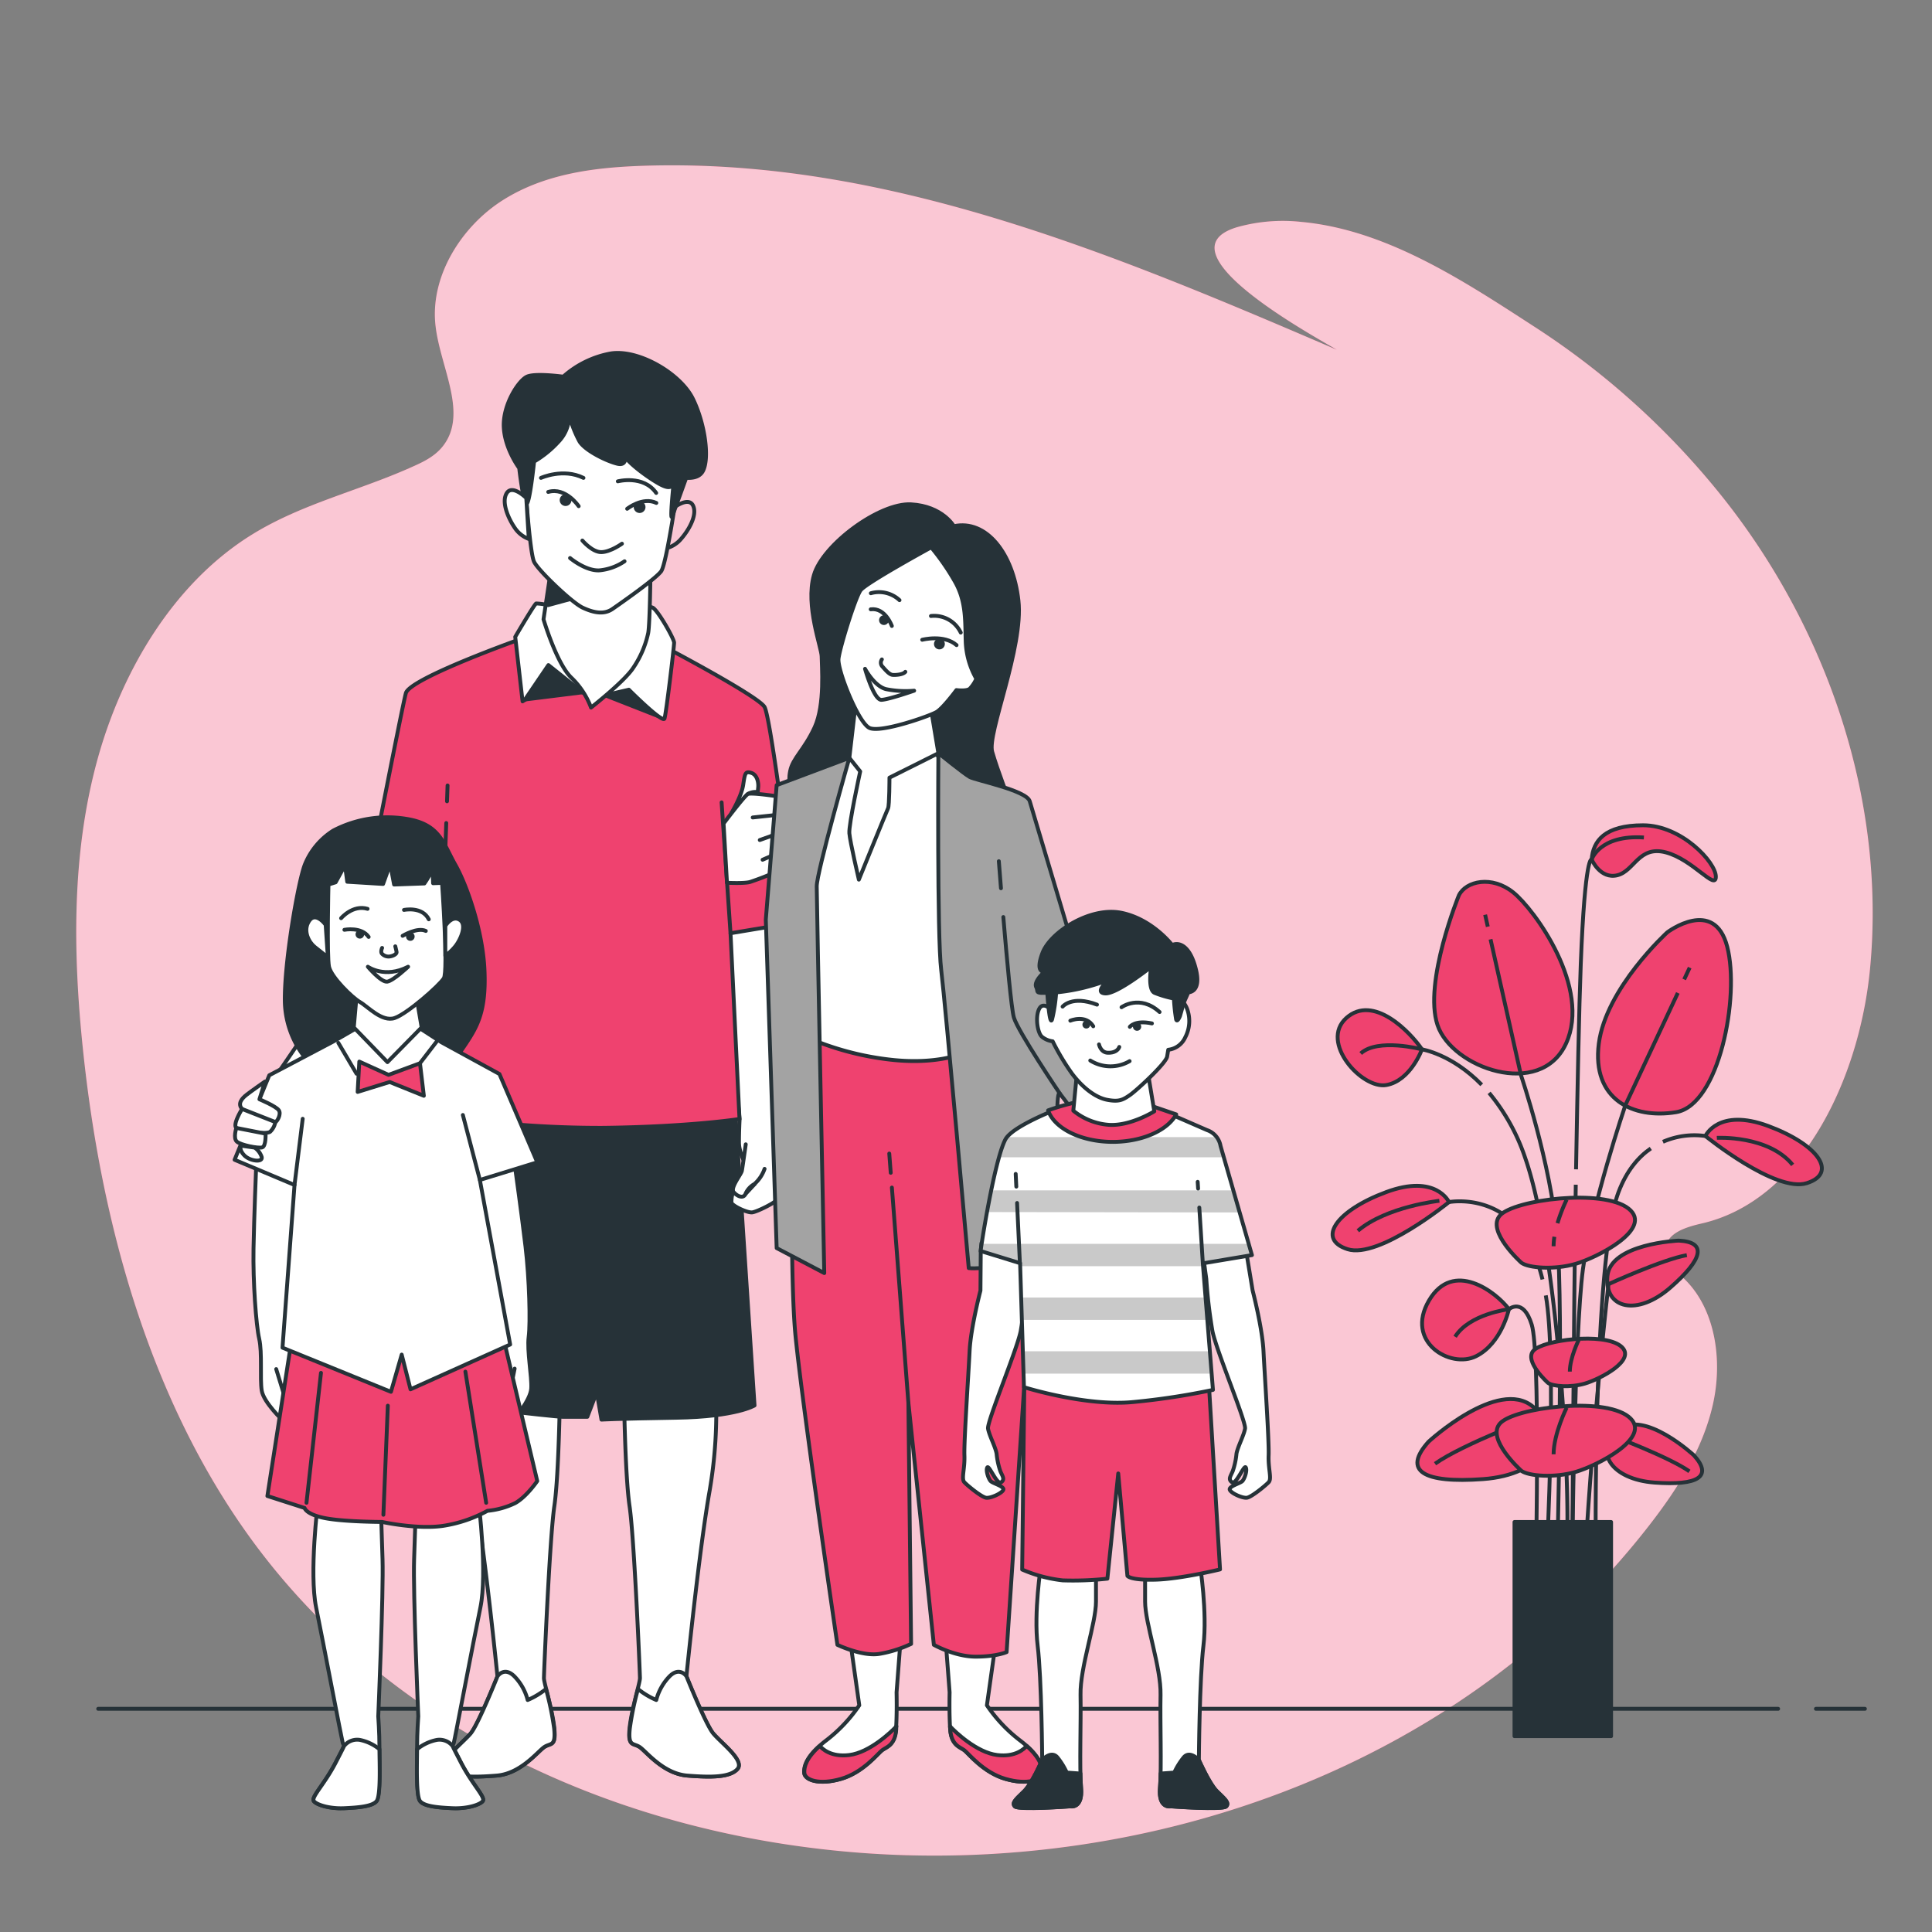 <svg xmlns="http://www.w3.org/2000/svg" viewBox="0 0 500 500"><rect x="0" y="0" width="500" height="500" fill="#808080" stroke="none"/><g id="freepik--background-simple--inject-42"><path d="M484.63,234.09c-.56-39-15.81-76.61-39-105.65A203.67,203.67,0,0,0,397.79,85c-18.52-12-38.67-25.51-61-27.57a43.76,43.76,0,0,0-16.62,1.36c-20.85,6.24,20.41,28.48,25.8,31.73C288.28,65.73,228.59,40.57,165.56,42.94c-12.15.46-24.76,2.11-35.45,8.88s-19,19.83-17.36,32.78c1.31,10.7,8.51,22.66,1.76,31-1.93,2.4-4.67,3.81-7.35,5-13.79,6.3-28.68,9.6-41.74,17.62-20.23,12.41-34,35.21-40.43,59.2s-6.09,49.21-3.58,73.61C26.13,317,39,362.59,65,398.32c37.15,51,98.07,77,159.08,81.29,73.83,5.18,153.88-22,202.69-84.79,7.25-9.32,13.88-19.64,16.52-31.33s.55-25-7.56-32.67c-2.18-2.07-5-4.26-4.76-7.47.32-4.35,5.52-5.81,9.48-6.73,26-6,40.85-37.63,43.53-66.09A151,151,0,0,0,484.63,234.09Z" style="fill:#EF426F"></path><path d="M484.63,234.09c-.56-39-15.81-76.61-39-105.65A203.67,203.67,0,0,0,397.79,85c-18.52-12-38.67-25.51-61-27.57a43.76,43.76,0,0,0-16.62,1.36c-20.85,6.24,20.41,28.48,25.8,31.73C288.28,65.73,228.59,40.57,165.56,42.94c-12.15.46-24.76,2.11-35.45,8.88s-19,19.83-17.36,32.78c1.31,10.7,8.51,22.66,1.76,31-1.93,2.4-4.67,3.81-7.35,5-13.79,6.3-28.68,9.6-41.74,17.62-20.23,12.41-34,35.21-40.43,59.2s-6.09,49.21-3.58,73.61C26.13,317,39,362.59,65,398.32c37.15,51,98.07,77,159.08,81.29,73.83,5.18,153.88-22,202.69-84.79,7.25-9.32,13.88-19.64,16.52-31.33s.55-25-7.56-32.67c-2.18-2.07-5-4.26-4.76-7.47.32-4.35,5.52-5.81,9.48-6.73,26-6,40.85-37.63,43.53-66.09A151,151,0,0,0,484.63,234.09Z" style="fill:#fff;opacity:0.7"></path></g><g id="freepik--Floor--inject-42"><line x1="469.96" y1="442.24" x2="482.64" y2="442.24" style="fill:none;stroke:#263238;stroke-linecap:round;stroke-linejoin:round"></line><line x1="25.41" y1="442.24" x2="460.18" y2="442.24" style="fill:none;stroke:#263238;stroke-linecap:round;stroke-linejoin:round"></line></g><g id="freepik--Plant--inject-42"><path d="M368,271.57s-2.95,8.13-9.23,9.24-17.36-11.08-10.34-17.36S365,267.14,368,271.57Z" style="fill:#EF426F;stroke:#263238;stroke-linecap:round;stroke-linejoin:round"></path><path d="M377.57,231.68s-9.24,22.53-5.54,33.61,26.59,19.21,33.24,4.81-8.12-34.73-13.66-39.16S379.42,228,377.57,231.68Z" style="fill:#EF426F;stroke:#263238;stroke-linecap:round;stroke-linejoin:round"></path><path d="M431.5,241.28s-15.88,14.41-17.73,28.82,8.86,19.57,20,17.73S450.34,257.91,447,245,431.5,241.28,431.5,241.28Z" style="fill:#EF426F;stroke:#263238;stroke-linecap:round;stroke-linejoin:round"></path><path d="M434.45,321.07s-17.73.74-18.46,9.24,7.75,10.34,16.25,2.95S441.84,321.44,434.45,321.07Z" style="fill:#EF426F;stroke:#263238;stroke-linecap:round;stroke-linejoin:round"></path><path d="M416.28,332.33s14-6.39,20.27-7.5" style="fill:none;stroke:#263238;stroke-miterlimit:10"></path><path d="M438.41,376.66s-13-12.05-19.57-6.58-1.87,12.79,9.36,13.61S443.35,382.16,438.41,376.66Z" style="fill:#EF426F;stroke:#263238;stroke-linecap:round;stroke-linejoin:round"></path><path d="M417.61,371.71s14.38,5.4,19.61,9.08" style="fill:none;stroke:#263238;stroke-miterlimit:10"></path><path d="M369.71,373.11s18-16.61,27-9.08,2.58,17.64-12.9,18.76S362.89,380.7,369.71,373.11Z" style="fill:#EF426F;stroke:#263238;stroke-linecap:round;stroke-linejoin:round"></path><path d="M398.38,366.29s-19.83,7.44-27,12.52" style="fill:none;stroke:#263238;stroke-miterlimit:10"></path><path d="M390.5,338.8s-1.85,8.87-8.5,12.19-18.47-3.69-12.19-14.4S387.17,334.37,390.5,338.8Z" style="fill:#EF426F;stroke:#263238;stroke-linecap:round;stroke-linejoin:round"></path><path d="M375,311.1s-3.32-7.39-16.25-2.59-18.1,12.19-10,14.78S375,311.1,375,311.1Z" style="fill:#EF426F;stroke:#263238;stroke-linecap:round;stroke-linejoin:round"></path><path d="M372.51,310.76s-13.7,1.48-21.1,7.77" style="fill:none;stroke:#263238;stroke-miterlimit:10"></path><path d="M411.92,222.44s2.22,5.17,6.65,4.07,5.54-7.76,12.56-5.91,12.93,10,12.93,6.28-8.87-13.3-18.84-13.3S412.29,217.64,411.92,222.44Z" style="fill:#EF426F;stroke:#263238;stroke-linecap:round;stroke-linejoin:round"></path><path d="M375,311.1s15.91-3.06,22.53,14.61a48.44,48.44,0,0,1,1.66,5.4" style="fill:none;stroke:#263238;stroke-miterlimit:10"></path><path d="M441.36,294s3.33-7.39,16.26-2.59,18.1,12.19,10,14.78S441.36,294,441.36,294Z" style="fill:#EF426F;stroke:#263238;stroke-linecap:round;stroke-linejoin:round"></path><path d="M444.32,294.47s13.32-.74,19.62,7" style="fill:none;stroke:#263238;stroke-miterlimit:10"></path><path d="M441.36,294a20.39,20.39,0,0,0-11,1.5" style="fill:none;stroke:#263238;stroke-miterlimit:10"></path><path d="M383.46,280.74c-7.79-8-15.5-9.17-15.5-9.17s-11.37-3-15.81,1.06" style="fill:none;stroke:#263238;stroke-miterlimit:10"></path><line x1="385.04" y1="239.82" x2="384.35" y2="236.73" style="fill:none;stroke:#263238;stroke-miterlimit:10"></line><path d="M403,403.12s1.66-63.61,0-82.93-9.38-41.95-9.38-41.95l-7.87-35.15" style="fill:none;stroke:#263238;stroke-miterlimit:10"></path><line x1="435.86" y1="253.47" x2="437.29" y2="250.42" style="fill:none;stroke:#263238;stroke-miterlimit:10"></line><path d="M406.9,403.05s.55-58,2.76-74.58,11-42.5,11-42.5l13.56-29" style="fill:none;stroke:#263238;stroke-miterlimit:10"></path><path d="M416.28,332.33s-3.86,33.27-6.07,70.8" style="fill:none;stroke:#263238;stroke-miterlimit:10"></path><path d="M397.51,403.05s1.11-53.06-1.1-60.23-5.91-4-5.91-4-10.22,1.2-13.92,7.13" style="fill:none;stroke:#263238;stroke-miterlimit:10"></path><path d="M400.05,335.25c2.89,16.18.22,67.85.22,67.85" style="fill:none;stroke:#263238;stroke-miterlimit:10"></path><path d="M427.22,297.22c-3.19,2.19-6.26,5.72-8.38,11.38-6.63,17.66-5.87,94.53-5.87,94.53" style="fill:none;stroke:#263238;stroke-miterlimit:10"></path><path d="M385.38,282.84a52.19,52.19,0,0,1,9.37,16.92c8.83,25.39,12.15,91.15,10.49,103.29" style="fill:none;stroke:#263238;stroke-miterlimit:10"></path><path d="M407.81,306.6c-.53,32-.91,96.45-.91,96.45" style="fill:none;stroke:#263238;stroke-miterlimit:10"></path><path d="M407.88,302.62c.37-21.19.79-41.93,1.22-53.08,1.11-28.71,2.82-27.1,2.82-27.1s2.05-6.44,13.52-5.7" style="fill:none;stroke:#263238;stroke-miterlimit:10"></path><path d="M393.75,326.81s-9.24-8.23-5.54-12.28,26.59-7,33.24-1.76-8.13,12.69-13.67,14.31S395.59,328.16,393.75,326.81Z" style="fill:#EF426F;stroke:#263238;stroke-linecap:round;stroke-linejoin:round"></path><path d="M402.27,320.07a17.35,17.35,0,0,0-.2,2.46" style="fill:none;stroke:#263238;stroke-miterlimit:10"></path><path d="M405.45,310.46a42,42,0,0,0-2.37,6.11" style="fill:none;stroke:#263238;stroke-miterlimit:10"></path><path d="M393.75,380.66s-9.24-8.24-5.54-12.29,26.59-7,33.24-1.75-8.13,12.69-13.67,14.31S395.59,382,393.75,380.66Z" style="fill:#EF426F;stroke:#263238;stroke-linecap:round;stroke-linejoin:round"></path><path d="M405.45,364.3s-3.38,6.76-3.38,12.07" style="fill:none;stroke:#263238;stroke-miterlimit:10"></path><path d="M400.62,357.89s-6.27-5.6-3.76-8.35,18.06-4.76,22.57-1.19-5.52,8.62-9.28,9.72S401.87,358.8,400.62,357.89Z" style="fill:#EF426F;stroke:#263238;stroke-linecap:round;stroke-linejoin:round"></path><path d="M408.57,346.78s-2.3,4.59-2.3,8.2" style="fill:none;stroke:#263238;stroke-miterlimit:10"></path><rect x="391.95" y="393.89" width="25" height="55.43" style="fill:#263238;stroke:#263238;stroke-linecap:round;stroke-linejoin:round"></rect></g><g id="freepik--Characters--inject-42"><path d="M121.16,359.28a120,120,0,0,0,1.71,27.39c2.69,15.64,5.87,47.18,5.87,47.18s-4.89,12.23-6.85,14.67-8.31,7.09-6.35,9.29,6.84,2.2,13,1.71,10.52-6.11,12.23-7.33,3.18,0,2.69-4.89-2.69-11.74-2.69-13,1.47-36.18,2.69-44.5,1.47-30.31,1.47-30.31Z" style="fill:#fff;stroke:#263238;stroke-linecap:round;stroke-linejoin:round"></path><path d="M143.41,447.3a80.18,80.18,0,0,0-2.11-10.19,20,20,0,0,1-4.74,2.85,13.65,13.65,0,0,0-3.42-6.11c-2.69-2.69-4.4,0-4.4,0s-4.89,12.23-6.85,14.67-8.31,7.09-6.35,9.29,6.84,2.2,13,1.71,10.52-6.11,12.23-7.33S143.9,452.19,143.41,447.3Z" style="fill:#fff;stroke:#263238;stroke-linecap:round;stroke-linejoin:round"></path><path d="M185.21,359.28a120,120,0,0,1-1.71,27.39c-2.69,15.64-5.86,47.18-5.86,47.18s4.89,12.23,6.84,14.67,8.31,7.09,6.36,9.29-6.85,2.2-13,1.71-10.51-6.11-12.22-7.33-3.18,0-2.69-4.89,2.69-11.74,2.69-13-1.47-36.18-2.69-44.5-1.47-30.31-1.47-30.31Z" style="fill:#fff;stroke:#263238;stroke-linecap:round;stroke-linejoin:round"></path><path d="M163,447.3a76.85,76.85,0,0,1,2.11-10.19,19.81,19.81,0,0,0,4.73,2.85,13.76,13.76,0,0,1,3.42-6.11c2.69-2.69,4.41,0,4.41,0s4.89,12.23,6.84,14.67,8.31,7.09,6.36,9.29-6.85,2.2-13,1.71-10.51-6.11-12.22-7.33S162.48,452.19,163,447.3Z" style="fill:#fff;stroke:#263238;stroke-linecap:round;stroke-linejoin:round"></path><path d="M113.83,285.45,112.36,363s30.8,3.67,33.25,3.67H152l2.44-6.36,1.22,7.09s3.67-.24,19.32-.49,20.29-3.18,20.29-3.18l-5.38-81.9-74.81-4.4Z" style="fill:#263238;stroke:#263238;stroke-linecap:round;stroke-linejoin:round"></path><path d="M202,237v8.8a100.46,100.46,0,0,1,1.79,16.61c0,7.66-3.1,31.6-3.1,31.6s1.63,5.05,2.12,7.5-1.46,8.3-1.79,9-5.05,3.09-6.35,3.25-5.38-1.79-5.38-2.6.16-2.61.65-2.61,3.1.33,3.1.33l2.28-2.45s-1.63-3.42-1.79-3.91-2.28-3.91-2.28-6.84.16-6,.16-6l-3.1-33.56L188,239.79Z" style="fill:#fff;stroke:#263238;stroke-linecap:round;stroke-linejoin:round"></path><path d="M193,296.15s-.82,5.87-1,6.84-3.09,4.4-2.12,5.54,2.61,1.79,3.1.33a5.38,5.38,0,0,1,2.28-2.45,9.32,9.32,0,0,0,2.61-3.91" style="fill:#fff;stroke:#263238;stroke-linecap:round;stroke-linejoin:round"></path><path d="M100.25,233.51l-1.59,3.7a73.27,73.27,0,0,0-9.77,14.24c-3.25,6.29-13.3,21-17.77,27.44l-3.91,3c-1,.79-1.69,14.62-1.69,14.62s5.62.67,7.65-.68,1.35-4.38,1.35-4.38a8.05,8.05,0,0,0,2.81-3.6,12.17,12.17,0,0,0,.08-3.72c2.79-2.23,24.43-19.59,28.38-24.27,4.22-5,9.49-16.89,9.49-16.89l2.64-6.6Z" style="fill:#fff;stroke:#263238;stroke-linecap:round;stroke-linejoin:round"></path><path d="M135.1,165.25s-29,10.28-30.06,14.13-11.31,56.79-11.31,56.79l20.81,4.37-1.54,48a268.75,268.75,0,0,0,43.17,3.34c22.35-.26,35.21-2.29,35.21-2.29l-2.32-48.07,17-2.83s-6.43-52.93-8.22-55.76-24.67-14.9-24.67-14.9Z" style="fill:#EF426F;stroke:#263238;stroke-linecap:round;stroke-linejoin:round"></path><line x1="189.06" y1="241.57" x2="186.75" y2="207.65" style="fill:none;stroke:#263238;stroke-linecap:round;stroke-linejoin:round"></line><line x1="115.69" y1="207.38" x2="115.83" y2="203.28" style="fill:none;stroke:#263238;stroke-linecap:round;stroke-linejoin:round"></line><line x1="114.54" y1="240.54" x2="115.49" y2="213" style="fill:none;stroke:#263238;stroke-linecap:round;stroke-linejoin:round"></line><path d="M189.33,210.35s2.55-4.26,3-7.18.49-3.65,2.07-3.16,1.94,2.55,1.82,3.77l-.12,1.22a3.81,3.81,0,0,0-2.55.48C192.73,206.21,189.33,210.35,189.33,210.35Z" style="fill:#fff;stroke:#263238;stroke-linecap:round;stroke-linejoin:round"></path><path d="M187.26,213.14s5.47-7.29,6.33-7.66,6.81.49,7.53.61,2.07.36,1.95,2.19a3.18,3.18,0,0,1-1.46,2.55s1.34,1.7,1.22,2.68a5.56,5.56,0,0,1-.73,1.94,4.08,4.08,0,0,1,1,2.31,6,6,0,0,1-1,2.68s1,2.92.12,4.13-6.57,3.16-8,3.65-6.08.24-6.08.24Z" style="fill:#fff;stroke:#263238;stroke-linecap:round;stroke-linejoin:round"></path><line x1="201.61" y1="210.83" x2="194.8" y2="211.56" style="fill:none;stroke:#263238;stroke-linecap:round;stroke-linejoin:round"></line><line x1="202.1" y1="215.45" x2="196.63" y2="217.4" style="fill:none;stroke:#263238;stroke-linecap:round;stroke-linejoin:round"></line><line x1="202.1" y1="220.44" x2="197.36" y2="222.5" style="fill:none;stroke:#263238;stroke-linecap:round;stroke-linejoin:round"></line><polygon points="156.48 179.9 171.29 185.71 166.83 175.32 162.15 177.26 156.48 179.9" style="fill:#263238;stroke:#263238;stroke-linecap:round;stroke-linejoin:round"></polygon><path d="M141.83,156.61a15.17,15.17,0,0,0-3.07-.43c-.44.14-5.42,8.64-5.42,8.64l1.9,16.69L144,176l6.74,3.22,5.71.73,6.3-1.46s8.78,8.78,9.22,7.47,2.49-18.6,2.49-19.63-4.25-8.49-5.56-9.08a9.47,9.47,0,0,0-3.23-.59Z" style="fill:#fff;stroke:#263238;stroke-linecap:round;stroke-linejoin:round"></path><path d="M142.42,148.56l-1.76,11.72s3.37,11.42,7.18,15.08a20.93,20.93,0,0,1,5.12,7.76s8.79-6.88,11-10.4a25.56,25.56,0,0,0,3.8-8.93c.44-2.49.59-16,.59-16S158.23,154.71,156,155,142.42,148.56,142.42,148.56Z" style="fill:#fff;stroke:#263238;stroke-linecap:round;stroke-linejoin:round"></path><polygon points="151.11 154.09 141.83 156.61 142.42 148.56 151.11 154.09" style="fill:#263238;stroke:#263238;stroke-linecap:round;stroke-linejoin:round"></polygon><path d="M174.19,131.52s4-3.16,5.18-.66-1.24,6.49-3.12,8.62a7.45,7.45,0,0,1-4,2.46Z" style="fill:none;stroke:#263238;stroke-linecap:round;stroke-linejoin:round"></path><path d="M136.2,128.9s1,14.26,2,16.45,9.74,10.57,12.59,11.91,5.54,1.85,7.72.34,11.08-7.72,12.59-9.74,4.69-24.66,4.69-24.66a9.75,9.75,0,0,0-1.17-3.19c-1-1.85-25.84-18-27.86-17.46s-10.57,13.93-10.57,15.28Z" style="fill:#fff;stroke:#263238;stroke-linecap:round;stroke-linejoin:round"></path><path d="M179.33,103.23c-3.19-6.55-14.1-12.93-21.31-11.75a25.27,25.27,0,0,0-12.25,6s-7.22-1-9.4,0-6.21,7.22-6,12.92,4,10.74,4,10.74,1,8.9,1.85,9.23,2-10.91,2-10.91a27.24,27.24,0,0,0,6.38-5.2,9.75,9.75,0,0,0,2.69-6.88A30.38,30.38,0,0,0,150,114.3c1.51,2.35,6.88,5,9.73,5.71s1.85-2.52,2.19-1.68,3.35,3.52,7,5.87,4.53,2.18,5.37,1.18c0,0-1,9.9-.33,8.22.46-1.16,2.45-6.65,3.63-9.93,1.66.1,3.41-.19,4.26-1.65C183.69,118.83,182.52,109.77,179.33,103.23Z" style="fill:#263238;stroke:#263238;stroke-linecap:round;stroke-linejoin:round"></path><path d="M150.72,139.89s2.52,3,4.87,3,5.37-2.18,5.37-2.18" style="fill:none;stroke:#263238;stroke-linecap:round;stroke-linejoin:round"></path><path d="M147.53,144.42s4,3.36,7.56,3.19a13.81,13.81,0,0,0,6.54-2.35" style="fill:none;stroke:#263238;stroke-linecap:round;stroke-linejoin:round"></path><path d="M149.76,131s-3.35-5-7.88-3.69" style="fill:none;stroke:#263238;stroke-linecap:round;stroke-linejoin:round"></path><path d="M162.31,131.67s4-3.19,7.55-1.51" style="fill:none;stroke:#263238;stroke-linecap:round;stroke-linejoin:round"></path><path d="M147.89,129.42a1.52,1.52,0,1,1-1.52-1.51A1.52,1.52,0,0,1,147.89,129.42Z" style="fill:#263238"></path><path d="M167.05,131.23a1.52,1.52,0,1,1-1.52-1.51A1.52,1.52,0,0,1,167.05,131.23Z" style="fill:#263238"></path><path d="M140,123.68s5.75-2.61,11,0" style="fill:none;stroke:#263238;stroke-linecap:round;stroke-linejoin:round"></path><path d="M159.89,124.57s6.62-1.74,9.93,3" style="fill:none;stroke:#263238;stroke-linecap:round;stroke-linejoin:round"></path><path d="M136.2,128.9s-3.6-3.63-5.06-1.28.44,6.59,2.05,8.93a7.46,7.46,0,0,0,3.66,2.93Z" style="fill:#fff;stroke:#263238;stroke-linecap:round;stroke-linejoin:round"></path><polygon points="135.88 181.03 150.77 179.17 141.93 172.12 135.88 181.03" style="fill:#263238;stroke:#263238;stroke-linecap:round;stroke-linejoin:round"></polygon><path d="M86.28,214.94A18.61,18.61,0,0,0,79,223.5c-1.79,4.17-5.57,26.12-5.28,36.11a24.29,24.29,0,0,0,8.56,17.56,19.78,19.78,0,0,0,5,2.71l-.86-10.42,5.14-3.57.71-8.13,15.42-.29,1.43,8.42,5.14,3.86a57.73,57.73,0,0,1-.58,6.85c-.42,2-.71,3.85-.71,3.85s4.43-5.56,7.57-10.28,5.28-8.7,4.85-19-4.57-22.12-7.57-27.4-3.86-10.11-11.71-11.68A30.2,30.2,0,0,0,86.28,214.94Z" style="fill:#263238;stroke:#263238;stroke-linecap:round;stroke-linejoin:round"></path><path d="M66.26,302.76s-.49,11.91-.65,20.4.65,19.74,1.47,23.33.16,10.28.65,13.38,5.55,7.83,5.55,7.83,2.77-17.13,2.61-17.78S78,304.23,78,304.23l-11.42-3.76Z" style="fill:#fff;stroke:#263238;stroke-linecap:round;stroke-linejoin:round"></path><line x1="71.48" y1="354.32" x2="73.93" y2="362.32" style="fill:none;stroke:#263238;stroke-linecap:round;stroke-linejoin:round"></line><path d="M133.34,302.37S135,314.17,136,322.6s1.29,19.72.82,23.37.85,10.25.66,13.38-4.75,8.34-4.75,8.34-4.44-16.78-4.34-17.45S121.79,305,121.79,305l11-4.86Z" style="fill:#fff;stroke:#263238;stroke-linecap:round;stroke-linejoin:round"></path><line x1="133.19" y1="354.2" x2="131.53" y2="362.39" style="fill:none;stroke:#263238;stroke-linecap:round;stroke-linejoin:round"></line><path d="M82.27,388.88S80,407.1,81.81,416s6.59,34,6.89,35.08,1.08-.61-1.83,5.05-6.44,9-5.67,10,4.13,2,7.81,1.84,7.35-.46,8.43-1.84.76-10.11.76-13.94-.31-8-.31-8S99.27,412,99,403.58s-.46-14.25-.46-14.25Z" style="fill:#fff;stroke:#263238;stroke-linecap:round;stroke-linejoin:round"></path><path d="M98.2,452.7a11.69,11.69,0,0,0-5-2.4A4.29,4.29,0,0,0,89,451.94c-.17.45-.71,1.48-2.1,4.18-2.92,5.67-6.44,9-5.67,10s4.13,2,7.81,1.84,7.35-.46,8.43-1.84S98.23,456.76,98.2,452.7Z" style="fill:#fff;stroke:#263238;stroke-linecap:round;stroke-linejoin:round"></path><path d="M123.87,388.88s2.3,18.22.46,27.11-6.59,34-6.89,35.08-1.07-.61,1.84,5.05,6.43,9,5.66,10-4.13,2-7.81,1.84-7.35-.46-8.42-1.84-.77-10.11-.77-13.94.31-8,.31-8-1.38-32.17-1.08-40.6.46-14.25.46-14.25Z" style="fill:#fff;stroke:#263238;stroke-linecap:round;stroke-linejoin:round"></path><path d="M107.94,452.7a11.68,11.68,0,0,1,5.06-2.4,4.3,4.3,0,0,1,4.18,1.64c.16.45.71,1.48,2.1,4.18,2.91,5.67,6.43,9,5.66,10s-4.13,2-7.81,1.84-7.35-.46-8.42-1.84S107.92,456.76,107.94,452.7Z" style="fill:#fff;stroke:#263238;stroke-linecap:round;stroke-linejoin:round"></path><path d="M75.56,346.16l-6.36,41,9.63,3.1s.32,1.64,5.22,2.62,14.85,1,14.85,1,9.14,2,15.83,1A34.77,34.77,0,0,0,126.15,391a20.81,20.81,0,0,0,7.18-2c2.94-1.63,5.71-5.71,5.71-5.71l-8.81-37.21L104.61,340Z" style="fill:#EF426F;stroke:#263238;stroke-linecap:round;stroke-linejoin:round"></path><line x1="79.32" y1="388.92" x2="83.07" y2="355.3" style="fill:none;stroke:#263238;stroke-linecap:round;stroke-linejoin:round"></line><line x1="99.22" y1="392.02" x2="100.37" y2="363.79" style="fill:none;stroke:#263238;stroke-linecap:round;stroke-linejoin:round"></line><line x1="120.44" y1="354.98" x2="125.82" y2="388.92" style="fill:none;stroke:#263238;stroke-linecap:round;stroke-linejoin:round"></line><polygon points="86.42 269.46 69.69 278.28 60.71 300.15 76.22 306.67 73.11 348.78 101.18 360.2 103.96 350.57 106.24 359.55 132.03 347.96 124.19 305.37 139.04 300.8 129.25 277.95 114.25 269.75 100.91 261.1 86.42 269.46" style="fill:#fff;stroke:#263238;stroke-linecap:round;stroke-linejoin:round"></polygon><polygon points="91.56 265.89 100.27 274.88 109.12 265.89 107.69 257.47 92.28 257.76 91.56 265.89" style="fill:#fff;stroke:#263238;stroke-linecap:round;stroke-linejoin:round"></polygon><polygon points="100.55 278.17 92.99 274.74 92.56 282.59 100.84 280.02 109.69 283.59 108.69 275.17 100.55 278.17" style="fill:#EF426F;stroke:#263238;stroke-linecap:round;stroke-linejoin:round"></polygon><line x1="87.56" y1="269.89" x2="92.27" y2="277.88" style="fill:#fff;stroke:#263238;stroke-linecap:round;stroke-linejoin:round"></line><line x1="112.97" y1="269.6" x2="108.69" y2="275.17" style="fill:#fff;stroke:#263238;stroke-linecap:round;stroke-linejoin:round"></line><path d="M114.4,228.5l-2.32.08-.11-3.51s-1.57,2.86-2.14,3.57h0l-7.84.28-1-5.29-1.85,5.14-9.28-.57-.57-4.28-2.43,4.42-1.85.58s-.43,18.55.14,21.26,6,8,8,9.14,5.71,5.28,9,4.14,11.56-8.42,12.71-10.28S114.4,228.5,114.4,228.5Z" style="fill:#fff;stroke:#263238;stroke-linecap:round;stroke-linejoin:round"></path><path d="M98.89,245.32s-.49,1.05,0,1.54a2.33,2.33,0,0,0,2.11.65c.9-.16,1.71-.65,1.63-1.14s-.33-1.46-.33-1.46" style="fill:none;stroke:#263238;stroke-linecap:round;stroke-linejoin:round"></path><path d="M95.2,250.19s4.38,3.13,10.42,0c0,0-3.85,3.65-5.42,3.86S95.2,250.19,95.2,250.19Z" style="fill:none;stroke:#263238;stroke-linecap:round;stroke-linejoin:round"></path><path d="M89.13,240.63s4.43-.86,6.28,1.85" style="fill:none;stroke:#263238;stroke-linecap:round;stroke-linejoin:round"></path><path d="M104.2,242.19s3.82-2.31,6-1.26" style="fill:none;stroke:#263238;stroke-linecap:round;stroke-linejoin:round"></path><path d="M88.28,237.63s3-3.57,6.85-2.42" style="fill:none;stroke:#263238;stroke-linecap:round;stroke-linejoin:round"></path><path d="M104.55,235.49s4.71-1,6.42,2.43" style="fill:none;stroke:#263238;stroke-linecap:round;stroke-linejoin:round"></path><path d="M94.24,241.8a1.11,1.11,0,1,1-1.11-1.11A1.11,1.11,0,0,1,94.24,241.8Z" style="fill:#263238"></path><path d="M107.29,242.55a1.11,1.11,0,1,1-.93-1.27A1.11,1.11,0,0,1,107.29,242.55Z" style="fill:#263238"></path><path d="M84.28,239.34s-2.57-3.56-4.28-1,0,5.56,1.43,6.7,3.42,2.72,3.42,2.72Z" style="fill:#fff;stroke:#263238;stroke-linecap:round;stroke-linejoin:round"></path><path d="M115.25,239.63s1.72-2.85,3.72-1.57.14,5.28-1.15,6.85a13.13,13.13,0,0,1-2.57,2.43Z" style="fill:#fff;stroke:#263238;stroke-linecap:round;stroke-linejoin:round"></path><line x1="76.22" y1="306.67" x2="78.34" y2="289.54" style="fill:#fff;stroke:#263238;stroke-linecap:round;stroke-linejoin:round"></line><line x1="124.19" y1="305.37" x2="119.79" y2="288.56" style="fill:#fff;stroke:#263238;stroke-linecap:round;stroke-linejoin:round"></line><path d="M68.58,279.9s-3.41,2.37-4.75,3.41-2.37,2.37-1.18,3.7,8.15,3.56,8.6,3.41,1.63-2.07.89-3.11-5-2.82-5-2.82Z" style="fill:#fff;stroke:#263238;stroke-linecap:round;stroke-linejoin:round"></path><path d="M62.65,287s-2.52,4-1.48,4.9,7.7,1.77,8.74,1a4.46,4.46,0,0,0,1.34-2.52Z" style="fill:#fff;stroke:#263238;stroke-linecap:round;stroke-linejoin:round"></path><path d="M61.17,291.91s-.89,2.66.14,3.55,5.49,1.78,6.53,1.49.89-3.56.89-3.56Z" style="fill:#fff;stroke:#263238;stroke-linecap:round;stroke-linejoin:round"></path><path d="M62.35,296.5s-.59,1,.89,2.52,5,1.93,4.45.3A4.89,4.89,0,0,0,65.91,297Z" style="fill:#fff;stroke:#263238;stroke-linecap:round;stroke-linejoin:round"></path><path d="M246.86,136.18s-2.94-5.21-11.09-5.66-22.86,10.41-25.13,18.33,2,18.79,2,21.05.91,12.45-1.81,18.34-5.66,7.92-6.34,11.32.46,4.53.46,4.53l56.36,3.39s-3.17-8.15-4.53-12.9,8.15-26.94,6.79-39.16S255.24,134.36,246.86,136.18Z" style="fill:#263238;stroke:#263238;stroke-linecap:round;stroke-linejoin:round"></path><path d="M220,424.41l2.38,16.92a39,39,0,0,1-8.39,8.95c-5.18,3.92-6,6.72-5.88,8.54s3.78,3.21,9.52,1.54,9.51-6.58,10.63-7.42,3.35-1.26,3.63-5.45.14-9.51.14-9.51l1.12-14.69Z" style="fill:#fff;stroke:#263238;stroke-linecap:round;stroke-linejoin:round"></path><path d="M232,446.77c-1.28,1.39-6.92,6.79-12.22,7.43-4.7.58-7-1.58-7.61-2.37-3.5,3.12-4.12,5.42-4,7,.14,1.82,3.78,3.21,9.52,1.54s9.51-6.58,10.63-7.42,3.35-1.26,3.63-5.45C231.93,447.25,231.94,447,232,446.77Z" style="fill:#EF426F;stroke:#263238;stroke-linecap:round;stroke-linejoin:round"></path><path d="M257.79,424.41l-2.38,16.92a39,39,0,0,0,8.39,8.95c5.18,3.92,6,6.72,5.88,8.54s-3.78,3.21-9.51,1.54-9.51-6.58-10.63-7.42-3.36-1.26-3.64-5.45-.14-9.51-.14-9.51l-1.12-14.69Z" style="fill:#fff;stroke:#263238;stroke-linecap:round;stroke-linejoin:round"></path><path d="M245.86,446.77c1.28,1.39,6.92,6.79,12.21,7.43,4.7.58,7-1.58,7.62-2.37,3.49,3.12,4.11,5.42,4,7-.14,1.82-3.78,3.21-9.51,1.54s-9.51-6.58-10.63-7.42-3.36-1.26-3.64-5.45C245.88,447.25,245.87,447,245.86,446.77Z" style="fill:#EF426F;stroke:#263238;stroke-linecap:round;stroke-linejoin:round"></path><path d="M205.42,269.11s-1.41,57.92.47,76.75,10.83,79.82,10.83,79.82,6.36,3.06,10.83,2.35a31.57,31.57,0,0,0,8.24-2.59l-.7-62.39,6.59,62.63s5.41,3.06,10.83,3.06,8-1.18,8-1.18l6.83-103.12-.24-56.51-61-7.06Z" style="fill:#EF426F;stroke:#263238;stroke-linecap:round;stroke-linejoin:round"></path><line x1="230.52" y1="303.52" x2="230.14" y2="298.54" style="fill:none;stroke:#263238;stroke-linecap:round;stroke-linejoin:round"></line><line x1="235.09" y1="363.05" x2="230.82" y2="307.34" style="fill:none;stroke:#263238;stroke-linecap:round;stroke-linejoin:round"></line><path d="M222.18,194.37l-7.56,6.27s-6.27,22.69-6.71,29.61-.43,37.61-.43,37.61a75.34,75.34,0,0,0,24,6.49c13.61,1.29,20.1-2.81,20.1-2.81l-7.13-73.71-3.25-4.11Z" style="fill:#fff;stroke:#263238;stroke-linecap:round;stroke-linejoin:round"></path><path d="M221.57,181l-1.76,15.13,2.81,3.52s-3,13.72-2.81,16,2.46,12,2.46,12,7.21-17.77,7.56-18.47.36-7.92.36-7.92l12.66-6.33-2.11-12.67S226.67,184.87,221.57,181Z" style="fill:#fff;stroke:#263238;stroke-linecap:round;stroke-linejoin:round"></path><path d="M241,141.65s-16.9,9.23-18.28,11.12-5.37,14.77-5.71,17.69,5.09,16.55,8,17.93,15.64-3.1,17.36-4.13,5.15-5.67,5.15-5.67,2.58.35,3.44-.34a9.08,9.08,0,0,0,1.72-2.58,20.92,20.92,0,0,1-2.75-9.45c-.18-5.32.17-10.48-2.75-15.63A61.4,61.4,0,0,0,241,141.65Z" style="fill:#fff;stroke:#263238;stroke-linecap:round;stroke-linejoin:round"></path><path d="M230.81,162s-1.69-4.81-5.47-4.31" style="fill:none;stroke:#263238;stroke-linecap:round;stroke-linejoin:round"></path><path d="M238.67,165.57s5.65-1.46,8.89,1.39" style="fill:none;stroke:#263238;stroke-linecap:round;stroke-linejoin:round"></path><path d="M244.52,166.65a1.4,1.4,0,1,1-1.39-1.39A1.4,1.4,0,0,1,244.52,166.65Z" style="fill:#263238"></path><circle cx="228.76" cy="160.49" r="1.26" style="fill:#263238"></circle><path d="M228.23,170.66a1.47,1.47,0,0,0,.22,1.93c.93,1.07,1.78,2,2.57,2.07s2.71-.07,3.28-.79" style="fill:none;stroke:#263238;stroke-linecap:round;stroke-linejoin:round"></path><path d="M223.87,173.09s2.34,4.43,5.39,5.25a25.42,25.42,0,0,0,7.32.41s-6.44,2.25-8.44,2.37S223.87,173.09,223.87,173.09Z" style="fill:none;stroke:#263238;stroke-linecap:round;stroke-linejoin:round"></path><path d="M232.79,155.32a7.79,7.79,0,0,0-7.42-1.79" style="fill:none;stroke:#263238;stroke-linecap:round;stroke-linejoin:round"></path><path d="M240.93,159.42a7.62,7.62,0,0,1,7.71,4.29" style="fill:none;stroke:#263238;stroke-linecap:round;stroke-linejoin:round"></path><path d="M305.16,300.14s3.83,2.17,4.57,2.54,2.59,3.15,5.18,4.63,4.45,2.78,3,3.52-3.15.93-4.08.37l-.92-.55,2.31,4.08L317,317.9c.53.94,2.39,2.86.74,3.69a2,2,0,0,1-1.78-.14,5.21,5.21,0,0,1-1.37-1.24,47.37,47.37,0,0,1-5-6.95q1.89,4.15,3.77,8.31a13,13,0,0,1,1.26,2.84c.14.85-.61,1.3-1.37,1.46-1.84.4-2.88-2.28-3.63-3.48l-2.07-3.34c-.94-1.5-1.85-3-2.81-4.51l1.68,4.65c.65,1.79,1.48,3.53,2.11,5.32.26.71.14,1.55-.68,1.72-2.37.49-3-1.57-3.74-3.25l-1.41-3.24c-.62-1.43-1.24-2.85-1.85-4.28l1.66,9.08s-.35,2.4-2.16,1.31c-.88-.53-1.71-3.06-1.71-3.06l-1.31-7.14-3.16-6.3Z" style="fill:#fff;stroke:#263238;stroke-linecap:round;stroke-linejoin:round"></path><path d="M312.88,310.65l-3.34-1.3s-4.26,1.67-7.22-.56l-3-2.22" style="fill:#fff;stroke:#263238;stroke-linecap:round;stroke-linejoin:round"></path><path d="M242.85,194.9s6.57,5.3,8.08,6.17,14.7,3.46,15.56,6.27,15.78,53,15.78,53l22.89,39.84-11,9.21S276,285.15,274.28,283s.21,40.86.21,40.86-17.07,5-23.78,4.32c0,0-6.05-68.52-7.13-77.17S242.85,194.9,242.85,194.9Z" style="fill:#a3a3a3;stroke:#263238;stroke-linecap:round;stroke-linejoin:round"></path><path d="M259.05,229.88c-.34-4.16-.55-7-.55-7" style="fill:none;stroke:#263238;stroke-linecap:round;stroke-linejoin:round"></path><path d="M274.28,283s-10.81-16-11.89-19.67c-.63-2.12-1.83-15.29-2.73-26" style="fill:none;stroke:#263238;stroke-linecap:round;stroke-linejoin:round"></path><path d="M219.81,196.13s-8.44,29.58-8.44,33.25,1.95,100.09,1.95,100.09L201,323l-2.81-85,2.81-34.8Z" style="fill:#a3a3a3;stroke:#263238;stroke-linecap:round;stroke-linejoin:round"></path><path d="M253.82,323.77,253.74,334s-2.52,9.62-2.81,15.69-1.48,23.38-1.34,26.93-.88,6.07,0,7,4.44,3.84,5.63,4,4.14-1.18,4.44-2.07-2.67-1.63-3.26-2.22-1.33-2.81-.89-3.55,2.52,4.59,3.56,3.85.44-1.48-.15-2.81a19.55,19.55,0,0,1-1-4.59c-.29-1.78-1.92-4.74-2.22-6.51s7.4-20.13,8.44-25.16A133.85,133.85,0,0,0,265.72,331l.74-5.47L254,321.71Z" style="fill:#fff;stroke:#263238;stroke-linecap:round;stroke-linejoin:round"></path><path d="M322.65,324.7l1.53,9.29s2.51,9.62,2.81,15.69,1.48,23.38,1.33,26.93.89,6.07,0,7-4.44,3.84-5.62,4-4.15-1.18-4.44-2.07,2.66-1.63,3.25-2.22,1.34-2.81.89-3.55-2.51,4.59-3.55,3.85-.44-1.48.15-2.81a19.08,19.08,0,0,0,1-4.59c.3-1.78,1.93-4.74,2.22-6.51s-7.4-20.13-8.43-25.16A131.93,131.93,0,0,1,312.19,331l-.74-5.47L322,321Z" style="fill:#fff;stroke:#263238;stroke-linecap:round;stroke-linejoin:round"></path><path d="M269.42,405s-1.92,12.29-.88,20.87,1.18,29.6,1.18,29.6-2.66,6.06-4.59,8-3.4,3-2.51,4,14.35,0,14.35,0,3.26.74,2.81-4.73,0-17-.14-24.12,4-18.5,4-24.12v-9.77Z" style="fill:#fff;stroke:#263238;stroke-linecap:round;stroke-linejoin:round"></path><path d="M279.78,462.74c-.08-1.05-.13-2.33-.16-3.75l-3.54-.25a18.82,18.82,0,0,0-2.36-3.85c-1.63-2.07-4,.6-4,.6s-2.66,6.06-4.59,8-3.4,3-2.51,4,14.35,0,14.35,0S280.23,468.21,279.78,462.74Z" style="fill:#263238;stroke:#263238;stroke-linecap:round;stroke-linejoin:round"></path><path d="M310.56,405s1.93,12.29.89,20.87-1.18,29.6-1.18,29.6,2.66,6.06,4.58,8,3.41,3,2.52,4-14.35,0-14.35,0-3.26.74-2.82-4.73,0-17,.15-24.12-4-18.5-4-24.12v-9.77Z" style="fill:#fff;stroke:#263238;stroke-linecap:round;stroke-linejoin:round"></path><path d="M300.2,462.74c.09-1.05.14-2.33.17-3.75l3.53-.25a18.63,18.63,0,0,1,2.37-3.85c1.63-2.07,4,.6,4,.6s2.66,6.06,4.58,8,3.41,3,2.52,4-14.35,0-14.35,0S299.76,468.21,300.2,462.74Z" style="fill:#263238;stroke:#263238;stroke-linecap:round;stroke-linejoin:round"></path><path d="M265.13,355l-.59,51.2A36.32,36.32,0,0,0,275.05,409a82.5,82.5,0,0,0,11.54-.44l2.81-27.23,2.37,26.49s.59,1.18,7.25,1,16.72-2.66,16.72-2.66l-3-49.87Z" style="fill:#EF426F;stroke:#263238;stroke-linecap:round;stroke-linejoin:round"></path><path d="M278.8,285.17c.25-.28-16.38,5.52-18.61,9.72-3,5.73-6.74,30.36-6.37,28.88L264,326.91,265,359s16.07,5.06,28.3,3.84a183.57,183.57,0,0,0,20.61-3.14l-2.62-32.75L324,324.82l-8.13-28.27a5.28,5.28,0,0,0-3.49-4.08L298,286.21Z" style="fill:#fff"></path><path d="M253.82,323.77,264,326.91l0,.78h47.36l0-.78L324,324.82l-.51-2.92H253.7C253.7,323.32,253.75,324.07,253.82,323.77Z" style="fill:#c9c9c9"></path><path d="M256.6,308.07c-.19,2-1.07,3.75-1.18,5.61l65.66.1-1.77-5.71Z" style="fill:#c9c9c9"></path><line x1="263.02" y1="307.1" x2="262.86" y2="303.81" style="fill:none;stroke:#263238;stroke-linecap:round;stroke-linejoin:round"></line><line x1="263.95" y1="326.91" x2="263.22" y2="311.33" style="fill:none;stroke:#263238;stroke-linecap:round;stroke-linejoin:round"></line><line x1="310.07" y1="307.6" x2="309.96" y2="305.86" style="fill:none;stroke:#263238;stroke-linecap:round;stroke-linejoin:round"></line><line x1="311.29" y1="326.91" x2="310.38" y2="312.51" style="fill:none;stroke:#263238;stroke-linecap:round;stroke-linejoin:round"></line><path d="M260.19,294.89a17.8,17.8,0,0,0-1.42,4.61h57.66l-.52-2.95a5.29,5.29,0,0,0-1-2.27H260.62A4.29,4.29,0,0,0,260.19,294.89Z" style="fill:#c9c9c9"></path><polygon points="264.2 335.8 264.36 341.59 312.28 341.59 311.89 335.8 264.2 335.8" style="fill:#c9c9c9"></polygon><polygon points="264.58 349.7 264.74 355.49 313.21 355.49 312.82 349.7 264.58 349.7" style="fill:#c9c9c9"></polygon><path d="M278.8,285.17c.25-.28-16.38,5.52-18.61,9.72-3,5.73-6.74,30.36-6.37,28.88L264,326.91,265,359s16.07,5.06,28.3,3.84a183.57,183.57,0,0,0,20.61-3.14l-2.62-32.75L324,324.82l-8.13-28.27a5.28,5.28,0,0,0-3.49-4.08L298,286.21Z" style="fill:none;stroke:#263238;stroke-linecap:round;stroke-linejoin:round"></path><path d="M304.4,288.4,298,286.21l-19.22-1a59,59,0,0,0-7.53,2.15c1.58,4.66,8.5,8.16,16.8,8.16C295.71,295.48,302.19,292.51,304.4,288.4Z" style="fill:#EF426F;stroke:#263238;stroke-linecap:round;stroke-linejoin:round"></path><path d="M279,274.69l-1.23,12.75a16.45,16.45,0,0,0,9.26,3.67c5.59.34,11.7-3.5,11.7-3.5L297,277.13Z" style="fill:#fff;stroke:#263238;stroke-linecap:round;stroke-linejoin:round"></path><path d="M272,261.28s-2.06-2.2-3.08-.15-.44,6.16.73,7.18a5.48,5.48,0,0,0,2.78,1.18,60.81,60.81,0,0,0,5,8.35c2.64,3.52,6,6.2,9.1,6.79s4.07,0,5.83-1.19,9.4-8.24,9.69-10l.29-1.76a5.5,5.5,0,0,0,4.4-3.22,9.07,9.07,0,0,0,.44-7.47,6.89,6.89,0,0,0-1.61-2.35s3.37-1.9.58-6.45-3.07-5.71-10.7-6.89-20.66,5.43-21.39,7.33-.08,3.7-.7,4.12S272,261.28,272,261.28Z" style="fill:#fff;stroke:#263238;stroke-linecap:round;stroke-linejoin:round"></path><path d="M309.5,250.87c-1.46-6-4.25-7.18-6.15-6.3,0,0-5.13-6.74-13.19-8.35s-18.32,5-20.37,10.4.58,4.84.58,4.84-2.93,2.49-2.2,4c.62,1.22-.49,1.62,2.86,1.47.19,2.63.67,8.61,1.25,6.88a41.58,41.58,0,0,0,1.06-7h.26a50.74,50.74,0,0,0,13.33-3.23s-3.95,3.37-.88,3.52,11.88-6.89,11.88-6.89-1,5.86.87,6.74a27,27,0,0,0,5,1.47,50.11,50.11,0,0,0,.58,5.42c.3.88,1-.88,1-.88l1-3.52,1.17-2.63S311,256.88,309.5,250.87Z" style="fill:#263238;stroke:#263238;stroke-linecap:round;stroke-linejoin:round"></path><path d="M277,264.15s4-1.71,5.93,1.45" style="fill:none;stroke:#263238;stroke-linecap:round;stroke-linejoin:round"></path><path d="M292.4,265.75s1.27-1.83,5.72-.89" style="fill:none;stroke:#263238;stroke-linecap:round;stroke-linejoin:round"></path><path d="M282.14,265.27a1,1,0,1,1-2-.19,1,1,0,0,1,2,.19Z" style="fill:#263238"></path><path d="M295.34,265.63a1.07,1.07,0,1,1-1.17-1A1.06,1.06,0,0,1,295.34,265.63Z" style="fill:#263238"></path><path d="M284.42,270.29s.41,2.08,2.25,2.16,2.75-.75,3-1.5" style="fill:none;stroke:#263238;stroke-linecap:round;stroke-linejoin:round"></path><path d="M282.16,274.46a9.82,9.82,0,0,0,10.18.16" style="fill:none;stroke:#263238;stroke-linecap:round;stroke-linejoin:round"></path><path d="M275,260.51s2.44-3,8.9-.51" style="fill:none;stroke:#263238;stroke-linecap:round;stroke-linejoin:round"></path><path d="M290.25,260.67s4.72-3.42,9.85,1.24" style="fill:none;stroke:#263238;stroke-linecap:round;stroke-linejoin:round"></path></g></svg>
